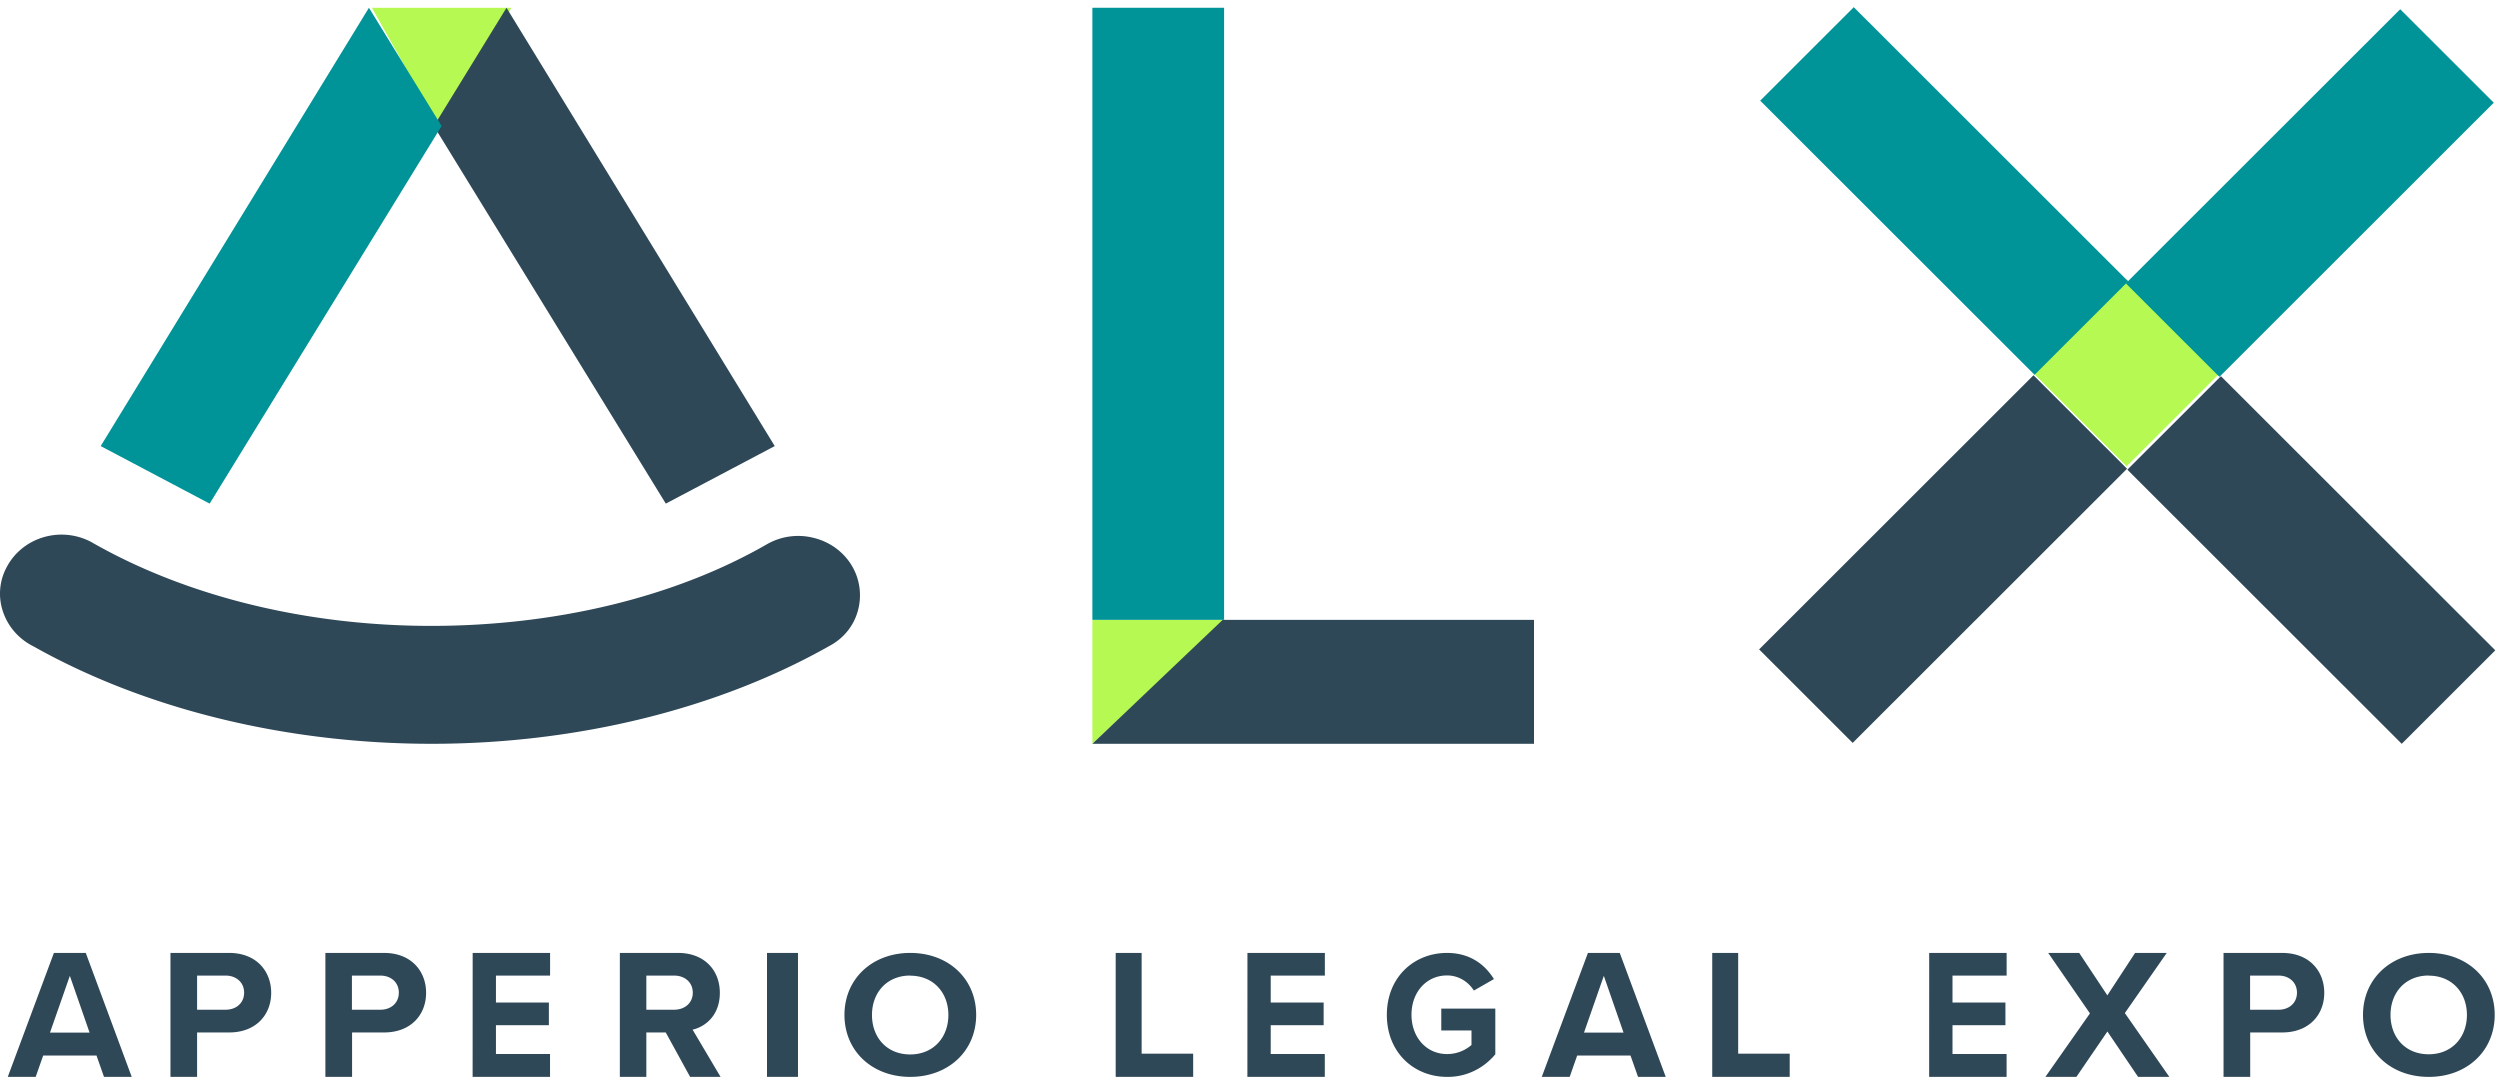 <svg xmlns="http://www.w3.org/2000/svg" width="325" height="140" viewBox="0 0 325 140"><path fill="#2f4858" d="M110.681 73.443c-1.083-1.752-2.846-3.017-4.9-3.518a8.176 8.176 0 00-6.068.818C87.85 77.591 72.34 81.366 56.038 81.366c-16.056 0-31.57-3.775-43.783-10.68a2.573 2.573 0 01-.215-.123c-.16-.092-.32-.18-.427-.23a8.262 8.262 0 00-6.099-.45C3.5 70.517 1.831 71.897.876 73.72a7.247 7.247 0 00-.467 5.853c.655 1.92 2.066 3.517 3.93 4.447 14.512 8.173 32.898 12.674 51.775 12.674 18.876 0 37.29-4.54 51.79-12.766 1.797-.971 3.105-2.607 3.619-4.528a7.517 7.517 0 00-.842-5.957z"/><path fill="#b6f952" d="M57.415 17.125L66.479 1.01H48.35l9.065 16.115z"/><path fill="#2f4858" d="M65.844 1.01L56.4 16.383 86.554 65.47l14.163-7.48L65.844 1.01z"/><path fill="#009397" d="M47.962 1.01L13.09 57.99l14.163 7.48 30.154-49.087L47.962 1.01z"/><path fill="#b6f952" d="M159.132 80.58H142.01v16.115l17.122-16.115z"/><path fill="#2f4858" d="M158.95 80.58l-16.94 16.115h57.41V80.58h-40.47z"/><path fill="#009397" d="M142.01 1.01h17.122v79.568H142.01z"/><path fill="#b6f952" d="M264.297 48.465l12.163-12.153 12.164 12.152-12.164 12.154z"/><path fill="#2f4858" d="M228.685 84.422l35.666-35.638 12.163 12.154-35.666 35.638zM276.557 61.059l12.163-12.153 35.667 35.637-12.163 12.153z"/><path fill="#009397" d="M276.36 36.837l35.666-35.638 12.163 12.154-35.666 35.638z"/><path fill="#009397" d="M228.826 13.087L240.99.934l35.667 35.638-12.163 12.152z"/><path fill="#2f4858" d="M9.08 126.86l2.564 7.374H6.5zm4.44 13.135h3.605l-5.974-16.115H7.008L1.01 139.995h3.629l.976-2.78h6.928zM31.736 129.047c0 1.346-1.028 2.216-2.399 2.216h-3.715v-4.436h3.715c1.358 0 2.399.874 2.399 2.22zm-9.576 10.948h3.462v-5.775h4.158c3.52 0 5.474-2.323 5.474-5.148 0-2.824-1.93-5.192-5.474-5.192h-7.62zM49.456 126.827c1.367 0 2.392.874 2.392 2.22s-1.025 2.216-2.392 2.216H45.75v-4.436zM42.3 139.995h3.47v-5.775h4.152c3.519 0 5.472-2.323 5.472-5.148 0-2.824-1.933-5.192-5.472-5.192H42.3zM61.447 123.88h10.065v2.947h-7.038v3.505h6.88v2.946h-6.88v3.746h7.03v2.971H61.44zM90.062 129.047c0 1.346-1.043 2.216-2.426 2.216h-3.612v-4.436h3.612c1.383 0 2.426.874 2.426 2.22zm-.348 10.948h3.96l-3.637-6.138c1.747-.411 3.542-1.932 3.542-4.785 0-2.995-2.061-5.192-5.432-5.192H80.58v16.115h3.444v-5.775h2.524zM99.71 123.88h4.029v16.115H99.71zM118.324 126.839c3.016 0 4.965 2.205 4.965 5.111 0 2.907-1.94 5.128-4.965 5.128s-4.966-2.197-4.966-5.128c0-2.93 1.95-5.127 4.966-5.127zm-8.544 5.099c0 4.692 3.589 8.057 8.549 8.057 4.96 0 8.573-3.36 8.573-8.057 0-4.697-3.6-8.058-8.573-8.058-4.94 0-8.549 3.365-8.549 8.058zM145.04 123.88h3.373v13.095h6.699v3.02H145.04zM162.167 123.88h10.065v2.947h-7.038v3.505h6.88v2.946h-6.88v3.746h7.03v2.971H162.16zM188.115 123.88c3.049 0 4.971 1.572 6.097 3.4l-2.609 1.493c-.777-1.231-2.089-1.97-3.491-1.965-2.672 0-4.617 2.166-4.617 5.11 0 2.943 1.945 5.109 4.617 5.109a4.824 4.824 0 003.182-1.18v-1.886h-3.928v-2.841h7.025v5.938c-1.582 1.902-3.877 2.976-6.276 2.936-4.307 0-7.825-3.168-7.825-8.06 0-4.894 3.518-8.054 7.825-8.054zM208.497 126.86l2.561 7.374h-5.137zm4.448 13.135h3.6l-5.977-16.115h-4.137l-6.001 16.115h3.628l.976-2.78h6.93zM222.59 123.88h3.373v13.095h6.699v3.02H222.59zM250.794 123.88h10.068v2.947h-7.037v3.505h6.882v2.946h-6.882v3.746h7.033v2.971H250.79zM273.962 134.096l-4.031 5.9H265.9l5.792-8.254-5.425-7.862h4.03l3.657 5.516 3.607-5.516h4.116l-5.446 7.82 5.784 8.295h-4.063zM298.606 129.047c0 1.346-1.025 2.216-2.388 2.216h-3.706v-4.436h3.706c1.363 0 2.388.874 2.388 2.22zm-9.546 10.948h3.466v-5.775h4.154c3.52 0 5.474-2.323 5.474-5.148 0-2.824-1.93-5.192-5.474-5.192h-7.62zM315.734 126.836c3.008 0 4.965 2.2 4.965 5.102 0 2.9-1.936 5.117-4.965 5.117-3.03 0-4.966-2.193-4.966-5.117 0-2.925 1.95-5.118 4.966-5.118zm-8.544 5.11c0 4.688 3.576 8.05 8.549 8.05 4.972 0 8.573-3.374 8.573-8.066s-3.6-8.05-8.573-8.05c-4.944 0-8.549 3.377-8.549 8.065z"/></svg>